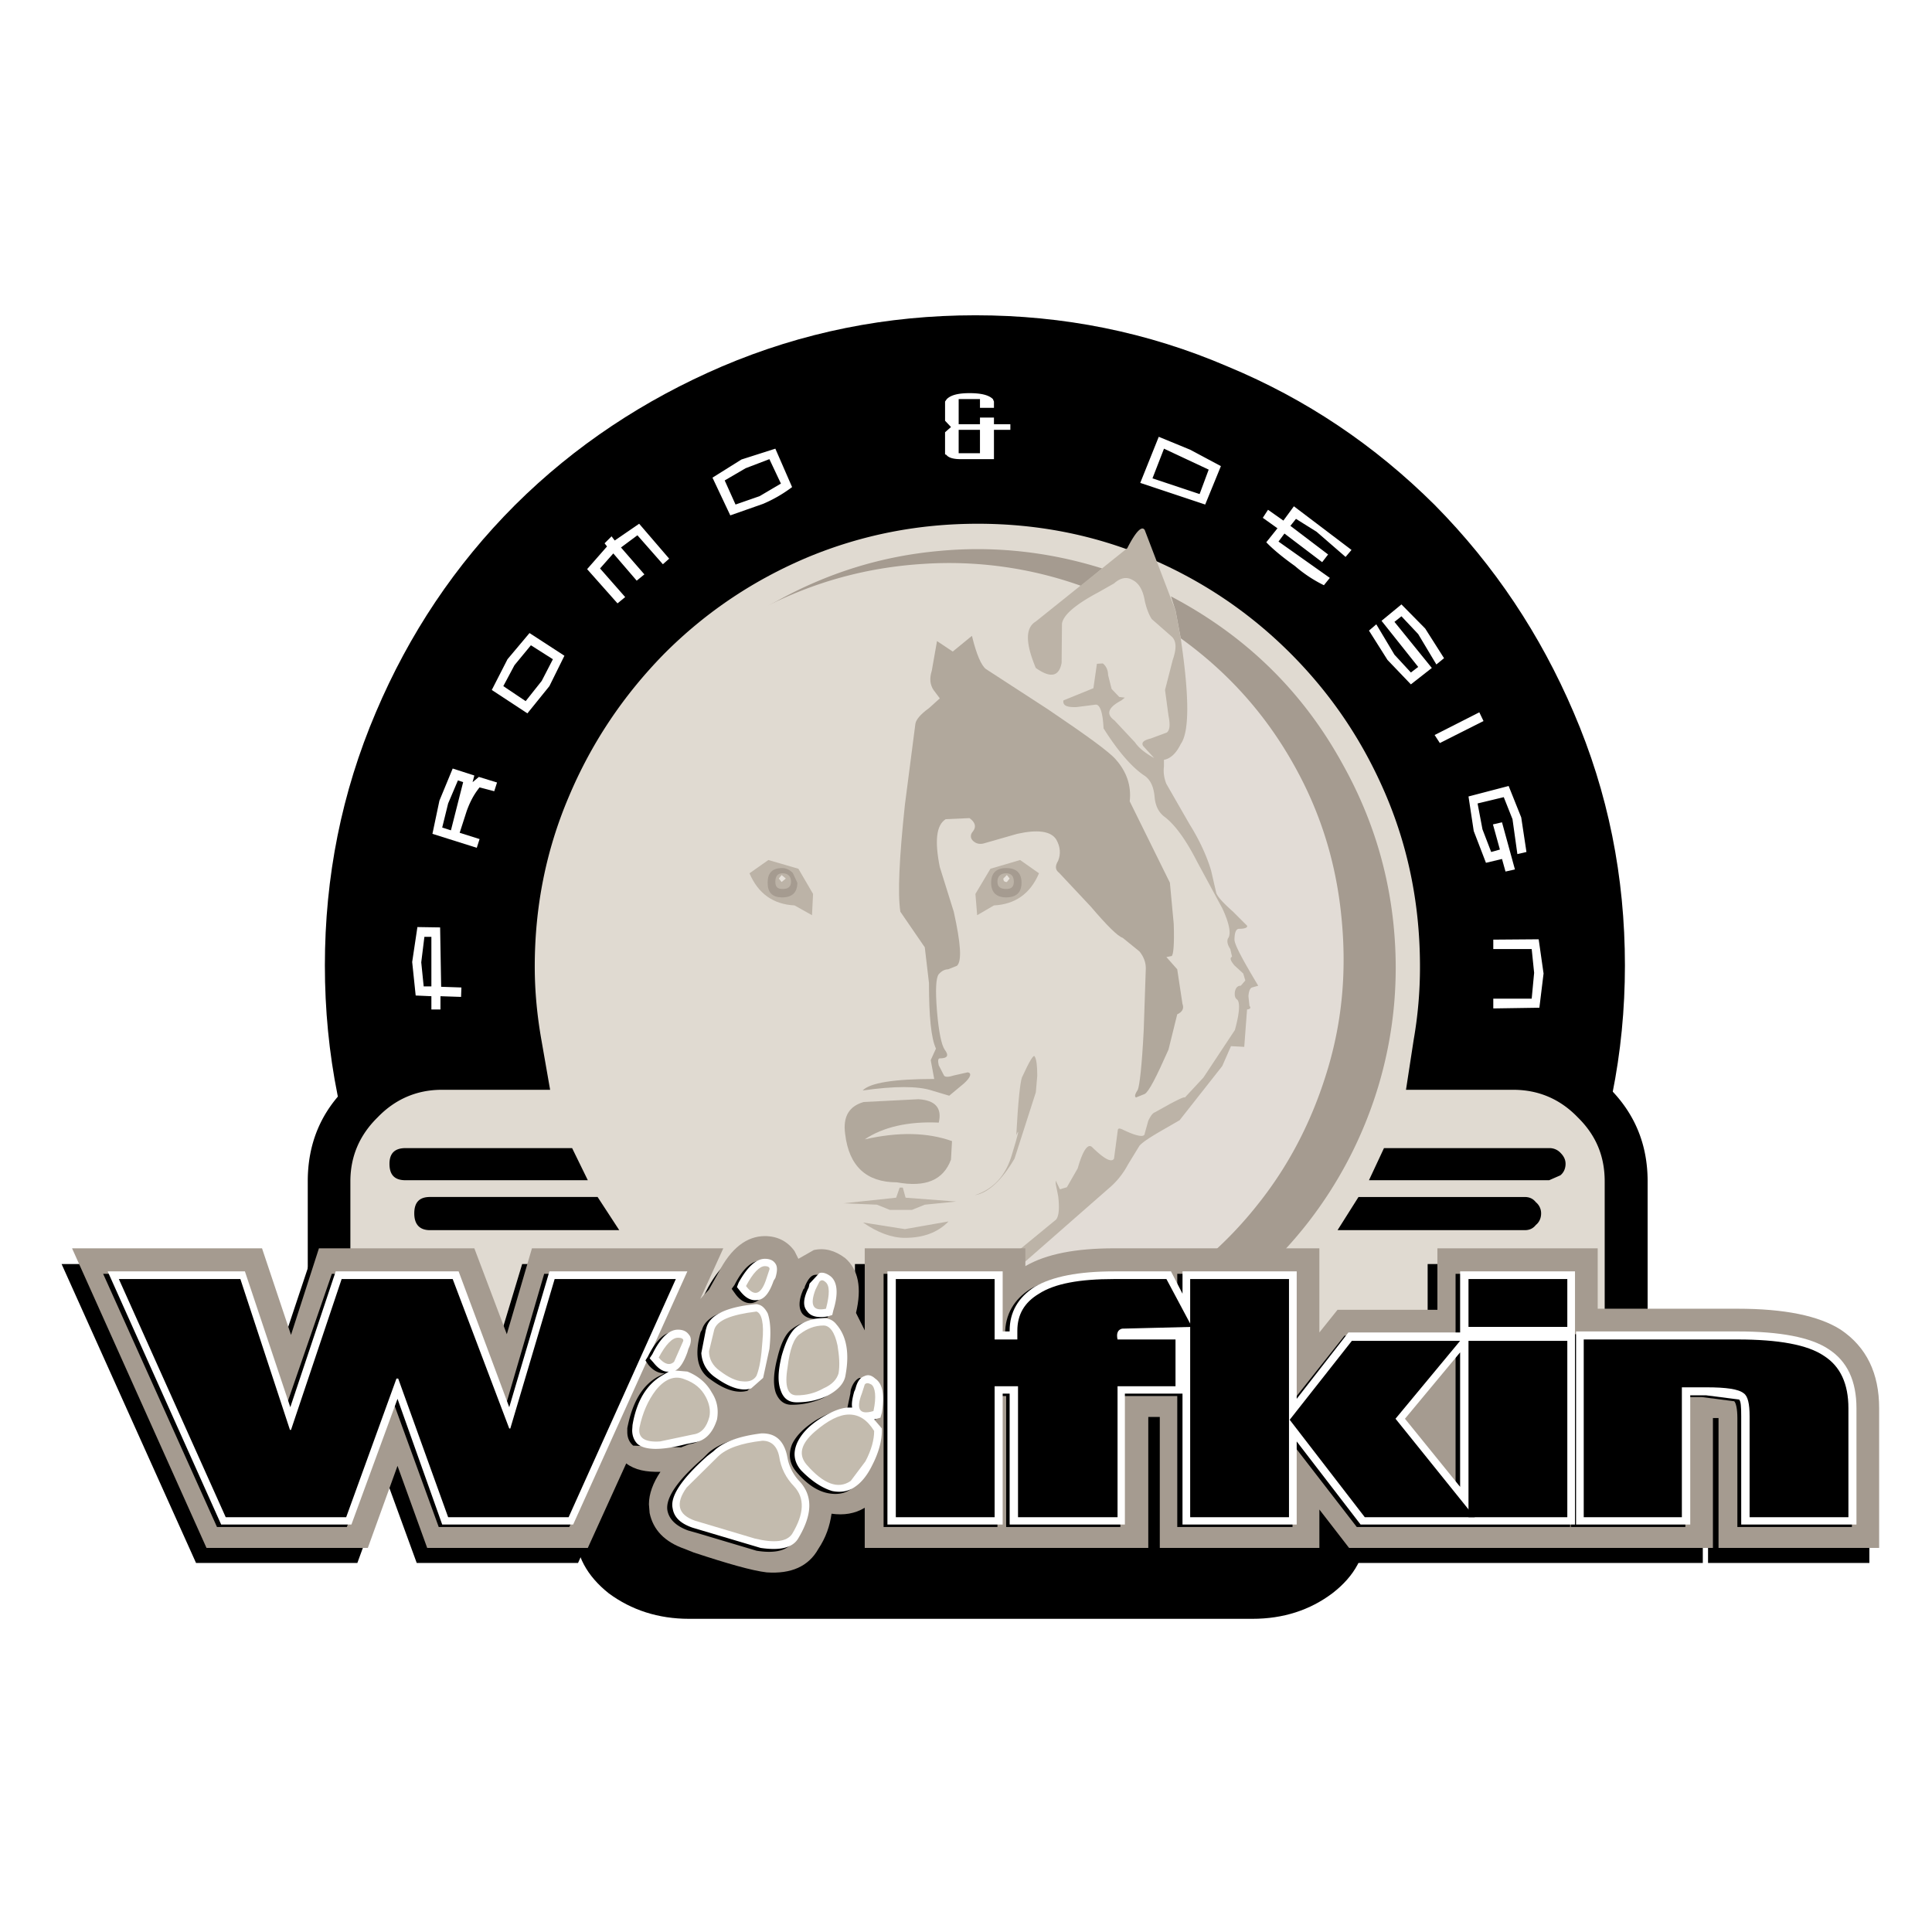 <svg xmlns="http://www.w3.org/2000/svg" width="2500" height="2500" viewBox="0 0 192.756 192.756"><g fill-rule="evenodd" clip-rule="evenodd"><path fill="#fff" d="M0 0h192.756v192.756H0V0z"/><path d="M123.518 34.347c-8.326-3.519-17.037-5.261-26.094-5.261-9.094 0-17.769 1.742-26.061 5.261-8.083 3.449-15.155 8.257-21.356 14.423-6.236 6.202-10.974 13.274-14.423 21.356-3.519 8.292-5.261 16.967-5.261 26.06 0 4.146.383 8.327 1.22 12.612-1.917 2.717-2.927 5.678-2.927 8.988v6.514l-.627-2.09H3.845l.696 1.568H2.834l15.399 34.316h19.161l.522-1.498h.523l.523-1.637 1.149 3.135h17.141c1.22 1.672 2.892 3.066 4.947 4.111 2.09 1.01 4.355 1.463 6.724 1.463h56.161c2.369 0 4.633-.453 6.723-1.463 2.021-1.045 3.729-2.439 4.947-4.111h52.121v-1.498h1.045v-16.201c0-4.354-1.604-7.559-4.912-9.719-2.51-1.604-6.41-2.439-11.566-2.439h-6.725v-10.451c0-3.52-1.115-6.654-3.311-9.512.732-4.076 1.15-8.082 1.15-12.089 0-9.058-1.742-17.768-5.295-26.06-3.414-8.083-8.188-15.155-14.389-21.356-6.198-6.165-13.306-10.973-21.354-14.422z" fill="#fff"/><path d="M143.133 50.373c5.992 6.062 10.557 12.96 13.865 20.694 3.449 8.013 5.121 16.409 5.121 25.259 0 8.744-1.672 17.176-5.121 25.189-3.309 7.768-7.873 14.631-13.865 20.623-5.992 5.959-12.82 10.627-20.625 13.938-8.014 3.414-16.41 5.086-25.189 5.086-8.814 0-17.245-1.672-25.328-5.086-7.7-3.311-14.633-7.979-20.59-13.938-5.993-5.922-10.592-12.785-13.901-20.623-3.415-7.943-5.087-16.375-5.087-25.189 0-8.85 1.672-17.246 5.087-25.259 3.309-7.804 7.908-14.702 13.901-20.694 5.957-5.923 12.89-10.487 20.59-13.796 8.083-3.449 16.514-5.121 25.328-5.121 8.779 0 17.176 1.672 25.189 5.121 7.804 3.24 14.633 7.839 20.625 13.796z"/><path d="M116.375 51.836c-5.992-2.613-12.262-3.902-18.812-3.902-6.584 0-12.855 1.289-18.883 3.902-5.818 2.369-10.905 5.853-15.399 10.347-4.459 4.459-7.943 9.616-10.382 15.434a47.688 47.688 0 0 0-3.833 18.812c0 2.51.244 5.156.767 8.084h-5.749c-3.658 0-6.863 1.324-9.477 3.936-2.613 2.545-3.902 5.68-3.902 9.408v29.369h133.679v-29.369c0-3.729-1.324-6.863-3.938-9.408-2.613-2.611-5.818-3.936-9.477-3.936h-5.678c.453-2.684.695-5.365.695-8.084 0-6.549-1.289-12.82-3.832-18.812-2.438-5.853-5.922-10.974-10.416-15.434-4.457-4.494-9.578-7.977-15.363-10.347z"/><path d="M114.391 55.564c-5.332-2.229-10.975-3.31-16.828-3.31-5.888 0-11.497 1.08-16.897 3.31-5.4 2.265-10.173 5.435-14.354 9.616-4.111 4.181-7.316 8.954-9.581 14.354-2.265 5.331-3.379 10.975-3.379 16.896 0 2.51.244 4.947.662 7.316l.871 4.982h-10.8c-2.509 0-4.669.941-6.411 2.752-1.777 1.742-2.717 3.867-2.717 6.377v25.152H160.1v-25.152c0-2.51-.871-4.6-2.684-6.377-1.742-1.811-3.902-2.752-6.445-2.752h-10.695l.766-4.982a41.83 41.83 0 0 0 .629-7.316c0-5.922-1.08-11.566-3.311-16.896-2.264-5.4-5.436-10.173-9.615-14.354-4.183-4.181-8.956-7.351-14.354-9.616z" fill="#e0dad1"/><path d="M86.17 109.947c-1.463.418-2.091 1.465-1.847 3.205.383 3.207 2.125 4.809 5.156 4.809 2.856.523 4.633-.209 5.4-2.264l.104-1.848c-2.439-.871-5.331-.939-8.709-.174 1.812-1.219 4.32-1.812 7.386-1.672.348-1.463-.349-2.23-2.021-2.334l-5.469.278zM104.531 70.754l-6.168-4.006c-.453-.349-.939-1.429-1.393-3.31l-1.916 1.568-1.568-1.045-.523 2.961c-.243.767-.174 1.394.175 1.917l.627.836-1.08.976c-.871.627-1.289 1.15-1.358 1.568L90.281 80.3c-.558 5.261-.732 8.814-.453 10.661l2.438 3.554.418 3.554c0 3.309.209 5.504.697 6.549l-.522 1.15.348 1.881c-4.006 0-6.41.383-7.142 1.15 3.17-.453 5.505-.453 6.898 0l1.742.521 1.463-1.219c.697-.627.801-1.045.383-1.115l-1.394.314c-.522.174-.871.174-.976 0l-.522-1.012c-.104-.451-.07-.695.104-.695.767 0 .94-.279.488-.871-.313-.453-.592-1.742-.767-3.832-.174-2.125-.104-3.346.174-3.693.279-.314.592-.488.94-.488l.871-.348c.522-.454.383-2.265-.313-5.401l-1.394-4.459c-.522-2.613-.349-4.18.592-4.773l2.369-.104c.592.418.697.871.348 1.324-.278.313-.278.662 0 .94.314.279.592.349 1.012.279l3.414-.976c2.02-.453 3.379-.279 3.9.592.385.697.453 1.394.176 2.09-.314.523-.314.906.104 1.219l3.137 3.345c1.637 1.916 2.682 2.961 3.205 3.136l1.672 1.358c.418.522.627 1.08.627 1.672l-.209 6.167c-.174 3.518-.418 5.574-.592 5.957-.279.418-.35.697-.174.768l.869-.35c.42-.244 1.15-1.672 2.369-4.424l.871-3.52c.523-.244.697-.592.523-1.045l-.523-3.449-1.08-1.219.523-.104c.174-.104.279-1.15.209-3.205l-.383-4.111-4.008-8.118c.176-1.567-.312-2.961-1.393-4.18-.658-.766-2.922-2.403-6.789-5.016z" fill="#b1a89c"/><path d="M101.777 85.804l1.883 1.324c-.871 2.056-2.404 3.101-4.494 3.205l-1.674.976-.174-2.125 1.498-2.509 2.961-.871z" fill="#bcb3a7"/><path d="M100.385 86.606c1.01 0 1.533.487 1.533 1.463s-.523 1.463-1.533 1.463c-.975 0-1.498-.488-1.498-1.463s.523-1.463 1.498-1.463z" fill="#a59b90"/><path d="M101.15 87.964c0 .522-.242.731-.766.731-.557 0-.871-.209-.871-.731s.314-.836.871-.836c.524 0 .766.314.766.836z" fill="#bcb3a7"/><path d="M100.732 87.651l-.277.348c-.244 0-.35-.104-.35-.348l.35-.349.277.349z" fill="#e7e2db"/><path d="M79.272 90.333l1.742.976.104-2.125-1.463-2.509-2.996-.871-1.881 1.324c.871 2.056 2.404 3.101 4.494 3.205z" fill="#bcb3a7"/><path d="M76.589 88.069c0 .976.453 1.463 1.463 1.463.975 0 1.498-.488 1.498-1.463l-.453-.976c-.313-.313-.662-.487-1.045-.487-1.01 0-1.463.487-1.463 1.463z" fill="#a59b90"/><path d="M77.356 87.964c0 .522.209.731.731.731s.836-.209.836-.731-.314-.836-.836-.836-.731.314-.731.836z" fill="#bcb3a7"/><path fill="#e7e2db" d="M77.704 87.651l.279.348.418-.348-.418-.349-.279.349z"/><path fill="#bcb3a7" d="M84.184 120.051l5.226-.557.348-1.01h.314l.279 1.01 5.052.383-3.136.314-1.289.522h-2.195l-1.289-.522-3.31-.14zM103.346 108.973l-2.125 6.619c-1.289 2.195-2.613 3.414-3.971 3.658 1.916-.627 3.135-2.02 3.727-4.111.627-2.055.768-2.682.418-1.881.174-3.311.383-5.227.559-5.748.766-1.672 1.184-2.369 1.289-2.09.174.312.244.939.244 1.916l-.141 1.637zM86.101 121.967c1.463 1.012 2.857 1.533 4.181 1.533 1.812 0 3.275-.521 4.355-1.637l-4.355.766-4.181-.662z"/><path d="M121.357 89.114c.174.418.697.976 1.672 1.847l1.395 1.394c.07.174-.174.314-.801.314-.279 0-.453.348-.453 1.08 0 .488.801 1.986 2.369 4.598l-.627.176c-.176.068-.314.348-.35.871l.105.975c.174.174.068.314-.244.348l-.279 3.729-1.324-.07-.871 1.986-4.25 5.4-1.811 1.045c-1.08.627-1.848 1.115-2.195 1.498l-1.15 1.881a7.988 7.988 0 0 1-1.986 2.439l-10.451 9.162-1.566 3.658L95.508 135c6.446-.174 12.542-1.742 18.187-4.844 4.703-2.613 8.641-5.957 11.914-10.139 3.172-4.006 5.436-8.535 6.898-13.482 1.465-4.947 1.848-9.929 1.324-15.085-.523-5.295-2.021-10.243-4.633-14.946-2.787-5.052-6.551-9.337-11.393-12.821.871 5.853.871 9.336 0 10.556-.453.94-1.045 1.463-1.672 1.568v.662c-.07.558 0 1.15.242 1.742l2.301 4.006c1.045 1.672 1.742 3.24 2.16 4.634l.521 2.263z" fill="#e2dcd6"/><path d="M92.685 138.48l.523-.662h-.07l-.453.662z"/><path d="M129.197 76.502c2.611 4.703 4.109 9.65 4.633 14.946.523 5.156.141 10.138-1.324 15.085-1.463 4.947-3.727 9.477-6.898 13.482-3.273 4.182-7.211 7.525-11.914 10.139-5.645 3.102-11.74 4.67-18.187 4.844l-2.299 2.82c8.746 1.012 16.898-.695 24.492-4.912 4.947-2.752 9.164-6.34 12.613-10.695a41.766 41.766 0 0 0 7.314-14.213c1.498-5.191 1.951-10.453 1.395-15.853-.592-5.644-2.266-10.87-5.018-15.817-4.006-7.351-9.754-12.925-17.176-16.828l.453 1.394.523 2.788c4.842 3.484 8.606 7.769 11.393 12.82zM109.965 56.714c-5.33-1.672-10.799-2.265-16.304-1.742-5.749.522-11.079 2.195-16.131 4.982l-1.358.697c5.052-2.613 10.347-4.042 15.921-4.39a39.185 39.185 0 0 1 15.782 2.195l2.09-1.742z" fill="#a59b90"/><path d="M95.298 134.998l-2.16 2.82h.07l2.299-2.82h-.209z"/><path d="M114.215 59.954c.176.767.42 1.394.697 1.812l1.986 1.742c.453.418.523 1.149.105 2.334l-.768 2.997.348 2.578c.176.871.141 1.428-.174 1.672l-1.602.592c-.697.174-.941.383-.768.731l1.115 1.22c-.941-.522-1.568-1.045-1.916-1.568l-2.055-2.195c-.871-.627-.629-1.289.695-1.986l.35-.279-.559-.069-.766-.802-.35-1.393c0-.453-.174-.871-.521-1.15l-.592.035-.35 2.438-2.996 1.219c-.068.522.35.697 1.324.662l1.916-.244c.418 0 .697.801.768 2.369 1.428 2.265 2.787 3.833 4.006 4.668.627.383.975 1.08 1.08 2.091.07.975.418 1.602.941 2.021 1.045.766 2.158 2.265 3.309 4.529l2.508 4.634c.732 1.568.906 2.613.559 3.031-.105.279-.035.627.244 1.045l.174.766c-.244.105-.174.384.244.872l.871.801.209.697-.453.521c-.35 0-.523.244-.592.627-.035.35 0 .594.242.768.279.279.244 1.289-.242 3.031l-3.137 4.738-1.846 1.986c-.105-.07-.592.174-1.463.627l-1.568.871c-.174.068-.383.312-.627.836l-.35 1.254c0 .418-.766.312-2.193-.383-.314-.141-.418-.141-.488 0l-.383 2.891c-.244.418-.941.07-2.16-1.115-.418-.453-.941.244-1.463 2.09l-1.08 1.883-.697.209-.418-.871v.312l.244 1.221c.174 1.428.035 2.264-.35 2.473l-4.877 4.008c-.521.139-.939.869-1.289 2.264l-.766 2.752-2.997 4.182h.208l3.032-3.555 1.566-3.658 10.451-9.162a7.985 7.985 0 0 0 1.986-2.439l1.15-1.881c.348-.383 1.115-.871 2.195-1.498l1.811-1.045 4.25-5.4.871-1.986 1.324.07.279-3.729c.312-.033.418-.174.244-.348l-.105-.975c.035-.523.174-.803.35-.871l.627-.176c-1.568-2.612-2.369-4.11-2.369-4.598 0-.731.174-1.08.453-1.08.627 0 .871-.14.801-.314l-1.395-1.394c-.975-.871-1.498-1.428-1.672-1.847l-.521-2.264c-.418-1.394-1.115-2.961-2.16-4.634l-2.301-4.006c-.242-.592-.312-1.185-.242-1.742v-.662c.627-.104 1.219-.627 1.672-1.568.871-1.22.871-4.703 0-10.556l-.523-2.788-3.066-8.013c-.277-.453-.869.104-1.74 1.812l-9.129 7.316c-1.045.627-1.045 2.125 0 4.634 1.463 1.045 2.334.871 2.578-.523l.035-3.902c.139-.871 1.359-1.916 3.658-3.136l1.533-.871c.627-.558 1.254-.697 1.846-.348.632.315 1.05 1.012 1.224 2.092z" fill="#bcb3a7"/><path d="M136.27 143.881v8.885c0 2.369-1.08 4.459-3.346 6.201-2.229 1.672-4.877 2.543-7.979 2.543H68.75c-3.065 0-5.749-.871-8.013-2.543-2.195-1.742-3.31-3.832-3.31-6.201v-8.885c0-2.402 1.115-4.494 3.31-6.236 2.265-1.672 4.948-2.543 8.013-2.543h56.195c3.102 0 5.75.871 7.979 2.543 2.265 1.742 3.346 3.834 3.346 6.236z"/><path d="M114.668 142.871v13.064h15.992v-3.832l2.961 3.832h36.268V143.01h.523v12.926h16.096V142c0-3.52-1.289-6.131-3.902-7.77-2.125-1.393-5.609-2.09-10.312-2.09h-13.9v-6.027h-15.957v6.133h-9.998l-1.777 2.229v-8.361h-20.555c-3.799 0-6.76.557-8.779 1.672v-1.672H85.299v8.188l-.871-1.881c.592-2.475.244-4.217-1.115-5.33-.976-.803-2.09-1.115-3.17-.803-.592.174-1.115.453-1.533.871l-.383-.871c-.662-1.01-1.707-1.463-3.031-1.463-1.672 0-3.205 1.219-4.529 3.588l-.94 1.812-.906.941 2.264-5.053H52.097l-2.578 8.535-3.24-8.535H30.846l-2.857 8.57-2.857-8.57H6.145l13.413 29.822h16.096l2.961-8.117 2.961 8.117h16.096l3.762-8.361c.871.662 2.021.871 3.415.768-.732 1.113-1.08 2.193-1.08 3.309l.035.768c.349 1.775 1.533 2.996 3.554 3.691l.801.244c3.379 1.221 5.818 1.848 7.282 1.986 2.438.209 4.181-.523 5.226-2.23.731-1.324 1.15-2.473 1.254-3.588 1.22.244 2.404.07 3.38-.592v4.006h28.22v-13.064h1.147v-.001zm27.768.524l-.279-.279.279-.279v.558z"/><path d="M115.713 141.373v13.064h15.922v-3.832l2.963 3.832h36.301v-12.959h.559v12.959h16.025v-13.936c0-3.484-1.254-6.098-3.832-7.838-2.195-1.395-5.609-2.092-10.312-2.092h-13.936v-6.027H143.41v6.133h-9.963l-1.812 2.264v-8.396H111.15c-3.799 0-6.76.559-8.85 1.777v-1.777H86.275v8.188l-.871-1.742c.592-2.508.244-4.32-1.08-5.469-1.01-.768-2.056-1.045-3.136-.801l-1.533.871-.383-.768c-.697-.975-1.707-1.498-2.961-1.498-1.812 0-3.38 1.219-4.599 3.588l-.976 1.742-.871.941 2.299-5.053H53.073l-2.508 8.57-3.24-8.57H31.821l-2.787 8.641-2.892-8.641H7.189l13.414 29.893h16.096l2.961-8.188 2.961 8.188h16.026l3.832-8.432c.872.662 1.986.871 3.415.838-.731 1.078-1.15 2.193-1.15 3.238l.07.871c.348 1.674 1.498 2.893 3.519 3.59l.871.348c3.379 1.115 5.818 1.812 7.281 1.986 2.439.174 4.181-.594 5.156-2.334.767-1.15 1.149-2.301 1.324-3.52 1.219.174 2.334 0 3.31-.592v4.006h28.29v-13.064h1.148v.001z" fill="#a59b90"/><path d="M10.291 127.09l11.357 25.258h12.96l4.599-12.543 4.564 12.543h13.03l11.357-25.258H54.292l-3.937 13.482-5.017-13.482H33.11l-4.669 13.517-4.389-13.517H10.291zM110.732 127.09c-3.555 0-6.201.521-7.91 1.498-1.672 1.045-2.543 2.578-2.543 4.494v.033h-.766v-6.025H88.156v25.258h11.358v-13.064h.871v13.064h11.393v-13.064h5.678v13.064h11.498v-8.293l6.41 8.293h21.287V127.09h-11.428v6.166h-11.078l-5.191 6.549V127.09h-11.498v2.193l-1.08-2.193h-5.644zm34.491 8.117v13.412l-5.469-6.828 5.469-6.584zM156.721 133.115v19.232h11.426v-12.961h1.639l3.238.418c.176.176.314.768.314 1.674v10.869h11.428v-11.602c0-2.752-.941-4.703-2.787-5.922-1.812-1.115-4.879-1.709-9.129-1.709h-16.129v.001z"/><path fill="#fff" d="M10.743 126.846l11.323 25.258h12.995l4.599-12.543 4.459 12.543h13.065l11.393-25.258H54.815l-4.007 13.55-5.052-13.55H33.493l-4.529 13.55-4.529-13.55H10.743zM111.15 126.846c-3.555 0-6.166.521-7.908 1.533-1.674 1.078-2.51 2.543-2.51 4.389v.07h-.695v-5.992H88.539v25.258h11.498V139.04h.695v13.064h11.498V139.04h5.748v13.064h11.393v-8.291l6.375 8.291h21.391v-25.258h-11.461v6.096h-11.148l-5.156 6.619v-12.715h-11.393v2.229l-1.15-2.229h-5.679zm34.526 8.082v13.414l-5.504-6.795 5.504-6.619zM157.242 132.838v19.266h11.393v-12.891h1.604l3.273.418c.174.174.209.697.209 1.672v10.801h11.498v-11.602c0-2.717-.906-4.703-2.822-5.922-1.742-1.15-4.773-1.742-9.059-1.742h-16.096z"/><path d="M78.087 145.729l-.035-.279c-.314-1.533-1.115-2.264-2.439-2.264h-.069c-2.265.277-3.902.904-4.878 1.775l-.522.523c-2.613 2.264-3.763 4.006-3.554 5.225.174.871.836 1.533 2.056 1.986l.871.244 5.958 1.777c1.916.312 3.205-.035 3.728-1.045 1.393-2.369 1.463-4.217.104-5.609-.627-.767-1.046-1.533-1.22-2.333zM64.64 135.346l-.244.383.279.418c.488.594 1.011.871 1.638.871l-.697.35c-1.567.871-2.543 2.613-3.031 5.121v.383c0 .523.174 1.01.592 1.359l4.773.174.801-.314c1.22-.174 1.986-.904 2.334-2.299.174-.871.035-1.811-.487-2.682a4.6 4.6 0 0 0-2.474-2.021l-1.289-.139c.522-.279.976-.871 1.289-1.742l.104-.383c.278-.594.278-1.047.07-1.395-.244-.348-.592-.523-1.115-.523-.871-.001-1.742.802-2.543 2.439zM78.958 140.154a7.45 7.45 0 0 0 3.205-.697c1.045-.592 1.638-1.289 1.812-2.09.279-2.16 0-3.834-.94-4.982-.349-.418-.801-.662-1.324-.662-1.045 0-1.986.312-2.787.941-.523.418-1.011 1.322-1.359 2.787-.383 1.463-.453 2.611-.174 3.482.313.803.836 1.221 1.567 1.221zM69.9 132.906c-.627 2.266-.348 3.834 1.011 4.738 1.429 1.045 2.647 1.395 3.658 1.115l1.081-1.045c.313-.592.487-1.568.662-2.891.174-1.709.104-2.857-.244-3.625-.174-.451-.453-.73-.871-.801l-.174-.07h-.104c-2.927.314-4.529 1.115-4.878 2.336l-.141.243zM75.126 129.98c.662-.174 1.22-.801 1.637-1.916l.105-.348c.244-.627.244-1.15.07-1.43-.244-.312-.592-.486-1.115-.486-.871 0-1.742.836-2.543 2.402l-.279.385.348.486c.523.734 1.15 1.046 1.777.907zM80.178 128.588c-.522 1.113-.522 1.984-.104 2.508.418.453 1.045.592 2.021.418l.487-.07.104-.418c.453-1.777.349-2.961-.278-3.518-.418-.314-.767-.35-1.115-.314-.418.07-.697.488-.976 1.115l-.069.244-.07.035zM84.846 139.004l-.349 1.672h-.244c-.766 0-1.672.35-2.787.977-1.219.766-2.021 1.566-2.439 2.438-.418 1.047-.244 1.986.453 2.787 1.01 1.186 2.056 1.883 3.101 2.092.871.174 1.672.068 2.299-.385.592-.418 1.185-1.184 1.742-2.264.592-1.184.871-2.266.871-3.311v-.244l-.104-.174-.627-.801h.174l.453-.174.069-.488c.383-1.742.209-2.891-.522-3.414l-1.185-.244c-.383.174-.697.592-.871 1.219l-.035.244v.07h.001z"/><path d="M75.962 143.01c-2.265.279-3.833.871-4.773 1.777l-.627.488c-2.578 2.299-3.728 4.041-3.449 5.225.139.871.766 1.498 1.985 1.918l6.794 2.02c1.917.279 3.205 0 3.763-.975 1.394-2.336 1.463-4.182.139-5.645a4.599 4.599 0 0 1-1.219-2.334l-.07-.348c-.348-1.43-1.149-2.127-2.438-2.127h-.105v.001zM65.162 135.904c.523.66 1.045 1.01 1.568.939l-.593.348c-1.567.871-2.612 2.51-3.03 4.982l-.035.523c0 .521.174 1.01.522 1.357.731.629 2.299.697 4.808.035l.871-.174c1.115-.174 1.847-.975 2.265-2.299.174-1.01 0-1.881-.522-2.684-.522-.939-1.324-1.637-2.438-2.09l-1.22-.104c.453-.176.871-.836 1.22-1.812l.104-.348c.313-.627.313-1.115.069-1.395-.244-.348-.592-.521-1.115-.521-.871 0-1.742.801-2.543 2.438l-.278.418.347.387zM79.481 139.91c1.115 0 2.16-.209 3.136-.697 1.045-.557 1.637-1.254 1.742-2.021.418-2.264.07-3.936-.906-5.051-.313-.418-.767-.627-1.289-.627-.976 0-1.916.279-2.717.906-.592.486-1.045 1.393-1.463 2.855-.349 1.465-.418 2.543-.104 3.414.277.838.8 1.221 1.601 1.221zM69.97 134.998c.069.975.522 1.846 1.463 2.473 1.429 1.01 2.613 1.359 3.519 1.045l1.185-1.045.627-2.891c.175-1.639.105-2.787-.174-3.555-.278-.521-.592-.801-.94-.871l-.104-.035h-.176c-2.892.279-4.528 1.08-4.877 2.301l-.07.244-.453 2.334zM75.614 129.701c.627-.068 1.149-.695 1.568-1.916l.174-.277c.209-.662.209-1.115.035-1.395-.209-.348-.558-.521-1.08-.521-.871 0-1.743.801-2.613 2.367l-.174.453.279.35c.592.765 1.149 1.045 1.811.939zM80.701 128.412c-.558 1.115-.627 1.883-.175 2.404.349.523 1.045.697 2.056.523l.453-.141.104-.451c.522-1.674.418-2.857-.279-3.416-.418-.312-.801-.418-1.115-.312l-.976 1.045-.069.314v.034h.001zM85.229 138.83c-.209.73-.279 1.254-.209 1.602h-.313c-.732 0-1.672.35-2.788 1.047-1.219.766-1.951 1.566-2.369 2.438-.453 1.01-.348 1.916.348 2.752 1.045 1.08 2.09 1.777 3.136 2.092.871.174 1.638.033 2.265-.418.627-.42 1.219-1.115 1.742-2.195.627-1.221.941-2.404.941-3.381v-.242l-.14-.176-.627-.73.627-.174.14-.488c.278-1.777.104-2.893-.662-3.414-.383-.35-.731-.418-1.08-.244-.418.139-.697.521-.871 1.184l-.069.209-.071.138z" fill="#fff"/><path d="M76.067 143.742c-2.16.244-3.589.766-4.425 1.568l-3.136 3.1c-1.149 1.604-.871 2.717.836 3.311l5.958 1.777c1.986.486 3.205.312 3.728-.453 1.22-2.021 1.289-3.59.175-4.773-.767-.801-1.29-1.777-1.464-2.961-.209-1.045-.801-1.569-1.672-1.569zM65.859 143.812c-1.533.104-2.23-.35-2.056-1.395.313-1.463.836-2.682 1.638-3.729.871-1.078 1.846-1.498 2.857-1.078.975.348 1.672.904 2.125 1.775.348.662.488 1.359.348 1.986-.278 1.045-.801 1.637-1.603 1.742l-3.309.699zM87.215 142.766c-.697-1.113-1.498-1.637-2.508-1.637-.976 0-2.125.592-3.415 1.707-1.394 1.219-1.672 2.301-.801 3.311 1.672 1.916 3.136 2.473 4.39 1.602l1.463-1.951c.593-1.114.871-2.161.871-3.032zM82.164 132.246c-.871 0-1.638.312-2.334.836-.627.383-1.045 1.566-1.254 3.344-.314 1.881 0 2.787.906 2.787.941 0 1.812-.209 2.683-.697.871-.383 1.324-.904 1.498-1.498.14-.801.069-1.742-.104-2.787-.28-1.325-.768-1.985-1.395-1.985zM75.475 130.852c-2.543.314-3.937.871-4.216 1.812l-.522 2.16c0 .73.348 1.428 1.08 1.949.871.662 1.637 1.012 2.265 1.045.662.07 1.115-.104 1.394-.557.313-.766.488-1.881.592-3.449.173-1.777-.071-2.787-.593-2.96zM67.252 135.869c-.418.383-.94.277-1.533-.418.697-1.324 1.358-1.986 1.916-1.986.418 0 .593.139.523.348l-.906 2.056zM74.429 128.309c.697-1.324 1.359-1.986 1.882-1.986.348 0 .522.139.452.348l-.278.838c-.523 1.671-1.219 1.915-2.056.8zM82.408 130.572c.383-1.463.383-2.334-.07-2.682-.244-.209-.418-.209-.592 0l-.383.766c-.593 1.569-.244 2.196 1.045 1.916zM87.146 140.781c.313-1.43.174-2.369-.209-2.648-.313-.174-.522-.174-.662 0l-.279.871c-.627 1.603-.244 2.195 1.15 1.777z" fill="#c3bbae"/><path d="M11.858 127.611h12.124l4.947 15.051h.105l5.051-15.051h11.08l5.643 14.912h.105l4.424-14.912h12.09l-10.696 23.76h-12.02l-4.982-13.83h-.174l-5.016 13.83h-12.02l-10.661-23.76zM116.375 127.611h-5.225c-3.449 0-5.924.453-7.49 1.463-1.465.871-2.16 2.092-2.16 3.693v.871h-2.266v-6.027h-9.859v23.76h9.859v-13.064h2.334v13.064h9.93v-13.064h5.783v-4.668h-5.783c-.139-.627.035-.975.453-1.08l6.969-.174-2.545-4.774z"/><path d="M118.744 127.611h9.859v23.76h-9.859v-23.76zm28.395 23.76h-10.975l-7.49-9.719 6.201-7.875h10.801l-6.445 7.77 7.908 9.824z"/><path d="M146.512 127.611h9.859v4.773h-9.859v-4.773zm0 6.166h9.859v17.594h-9.859v-17.594zM173.338 133.639c4.111 0 7.002.523 8.641 1.637 1.637 1.047 2.438 2.787 2.438 5.227v10.869h-9.859v-10.068c0-1.254-.174-2.02-.592-2.299-.521-.418-1.742-.592-3.727-.592H167.8v12.959h-9.791V133.64h15.329v-.001z"/><path d="M43.91 92.528l-2.265-.035-.522 3.484.349 3.345 1.567.07v1.322h.906v-1.322l2.055.069.035-.939-2.021-.07-.104-5.924zm-1.568.941h.697v4.947h-.767l-.244-2.404.314-2.543zM49.589 78.07l-1.812-.557-.627.523.175-.663-2.16-.697-1.324 3.205-.697 3.31 4.425 1.394.279-.871-1.986-.627.697-2.16c.313-.871.697-1.638 1.289-2.369l1.463.383.278-.871zm-5.47 4.494l.592-2.404.976-2.3.522.175-1.219 4.807-.871-.278zM52.829 63.159l-2.195 2.613-1.568 3.066 3.553 2.334 2.195-2.717 1.498-3.031-3.483-2.265zm1.219 4.773l-1.603 2.021-2.229-1.498 1.115-2.091 1.637-1.985 2.195 1.394-1.115 2.159zM61.957 54.623l2.334 2.683-.766.627-2.335-2.718-1.323 1.499 2.508 2.857-.767.627-3.03-3.415 1.985-2.264-.244-.313.697-.698.314.418 2.439-1.672 2.996 3.484-.628.557-2.543-2.891-1.637 1.219zM77.356 44.764l-3.38 1.08-2.892 1.812 1.777 3.763 3.274-1.15c.976-.418 1.917-.94 2.892-1.672l-1.671-3.833zm-.593 1.045l1.15 2.438-2.125 1.254-2.404.836-1.08-2.404 2.09-1.219 2.369-.905zM115.609 43.579l-1.846 4.599 6.479 2.16 1.568-3.833-3.066-1.637-3.135-1.289zm-.627 4.146l-.871-.418.871.418 1.15-2.961 4.459 2.09-.906 2.439-4.703-1.568zM129.092 50.512l5.748 4.355-.592.697-2.891-2.508-2.057-1.289-.557.697 3.762 2.856-.592.767-3.764-2.856-.592.801 5.121 3.624-.592.732a13.41 13.41 0 0 1-2.891-1.917c-1.221-.871-2.195-1.672-2.857-2.369l1.115-1.394-1.463-1.046.521-.801 1.533 1.08 1.048-1.429zM140.764 68.28l-2.334-2.439-1.848-2.926.732-.627 1.811 3.031 1.639 1.777.73-.557-3.658-4.6 1.986-1.637 2.369 2.404 1.881 2.961-.765.627-1.813-3.031-1.672-1.776-.697.557 3.729 4.599-2.09 1.637zM147.592 71.067l.418.871-4.356 2.195-.521-.801 4.459-2.265zM152.295 85.003l-.906.209-.487-3.484-.871-2.195-2.613.628.488 2.578.869 2.264.871-.244-.695-2.509.904-.208 1.29 4.703-.94.209-.35-1.254-1.601.383-1.219-3.17-.523-3.449 4.006-1.046 1.255 3.136.522 3.449zM148.986 93.748l4.528-.035.488 3.414-.418 3.414-4.598.07v-.976h3.832l.243-2.576-.243-2.371h-3.832v-.94zM94.288 43.126v2.195l.14.07c.209.278.696.418 1.394.418h3.345v-2.927h1.637v-.557h-1.637v-.662h-1.395v.662h-2.125v-2.508h2.125v.871h1.395v-.627l-.105-.244c-.418-.418-1.219-.593-2.334-.593-1.08 0-1.847.175-2.265.593l-.174.244v1.916l.592.627-.593.522zm1.358-.244h2.125v2.334h-2.125v-2.334z" fill="#fff"/><path d="M136.582 117.752h17.977l1.115-.488c.35-.277.523-.697.523-1.148 0-.418-.174-.768-.523-1.115a1.488 1.488 0 0 0-1.115-.453H138.08l-1.498 3.204zM133.447 122.734h18.674c.488 0 .836-.174 1.115-.523.348-.277.521-.695.521-1.148a1.42 1.42 0 0 0-.521-1.115c-.279-.35-.627-.523-1.115-.523h-16.584l-2.09 3.309zM40.461 117.752h18.186l-1.567-3.205H40.461c-1.08 0-1.603.523-1.603 1.568 0 1.115.523 1.637 1.603 1.637zM42.9 122.734h18.883l-2.16-3.311H42.9c-1.045 0-1.568.523-1.568 1.639 0 1.081.523 1.672 1.568 1.672z"/></g></svg>